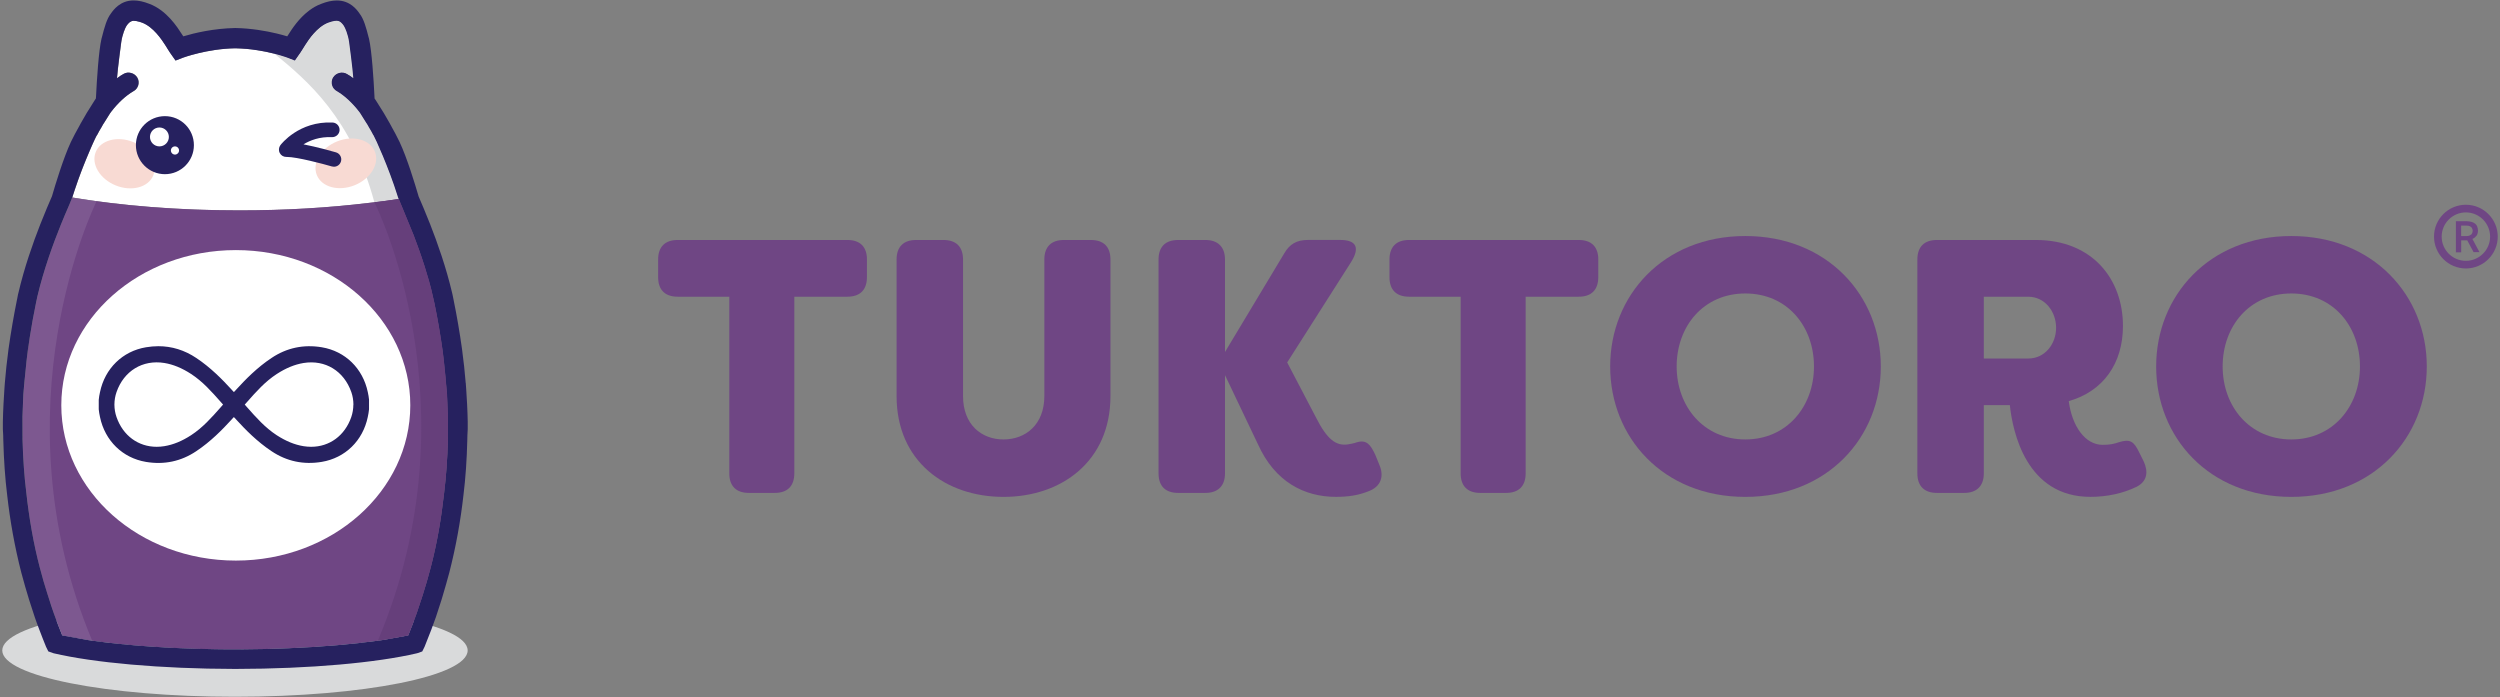 <svg xmlns="http://www.w3.org/2000/svg" fill="none" viewBox="0 0 796 222" height="222" width="796">
<rect x="0" y="0" width="796" height="222" fill="#808080" stroke="none"/>
<path fill="#6F4684" d="M276.03 82.62V88.26C276.03 92.29 273.84 94.47 269.82 94.47H252.91V150.73C252.91 154.76 250.72 156.94 246.7 156.94H238.42C234.39 156.94 232.21 154.75 232.21 150.73V94.47H215.76C211.73 94.47 209.55 92.28 209.55 88.26V82.62C209.55 78.59 211.74 76.41 215.76 76.41H269.83C273.86 76.41 276.04 78.6 276.04 82.62H276.03Z"></path>
<path fill="#6F4684" d="M285.47 126.11V82.62C285.47 78.59 287.66 76.41 291.68 76.41H300.42C304.45 76.41 306.63 78.6 306.63 82.62V126.11C306.63 135.2 312.5 139.92 319.52 139.92C326.54 139.92 332.52 135.2 332.52 126.11V82.62C332.52 78.59 334.71 76.41 338.73 76.41H347.36C351.39 76.41 353.57 78.6 353.57 82.62V126.11C353.57 146.93 337.92 158.21 319.52 158.21C301.12 158.21 285.47 146.93 285.47 126.11Z"></path>
<path fill="#6F4684" d="M400.51 141.41L390.04 119.44V150.73C390.04 154.76 387.74 156.94 383.83 156.94H375.09C371.06 156.94 368.88 154.75 368.88 150.73V82.62C368.88 78.59 371.07 76.41 375.09 76.41H383.83C387.74 76.41 390.04 78.6 390.04 82.62V112.07L408.91 80.66C410.64 77.67 412.94 76.4 416.39 76.4H426.75C431.81 76.4 433.08 78.82 430.2 83.42L409.84 115.4L418.93 132.77C422.61 140.13 425.49 141.97 429.05 141.51C429.74 141.4 431.12 141.17 432.04 140.82C435.15 139.9 436.41 141.63 437.91 144.85L439.17 147.96C440.78 151.64 439.75 154.98 435.6 156.47C432.38 157.74 429.16 158.2 425.36 158.2C415.35 158.2 405.92 153.48 400.51 141.4V141.41Z"></path>
<path fill="#6F4684" d="M508.89 82.62V88.26C508.89 92.29 506.7 94.47 502.68 94.47H485.77V150.73C485.77 154.76 483.58 156.94 479.56 156.94H471.28C467.25 156.94 465.07 154.75 465.07 150.73V94.47H448.62C444.59 94.47 442.41 92.28 442.41 88.26V82.62C442.41 78.59 444.6 76.41 448.62 76.41H502.69C506.72 76.41 508.9 78.6 508.9 82.62H508.89Z"></path>
<path fill="#6F4684" d="M512.68 116.68C512.68 94.13 529.59 75.15 555.71 75.15C581.83 75.15 598.85 94.13 598.85 116.68C598.85 139.23 581.94 158.21 555.71 158.21C529.48 158.21 512.68 139.23 512.68 116.68ZM577.57 116.68C577.57 103.91 569.06 93.44 555.71 93.44C542.36 93.44 533.85 103.91 533.85 116.68C533.85 129.45 542.48 139.92 555.71 139.92C568.94 139.92 577.57 129.45 577.57 116.68Z"></path>
<path fill="#6F4684" d="M639.93 128.99H631.65V150.73C631.65 154.76 629.35 156.94 625.44 156.94H616.7C612.67 156.94 610.49 154.75 610.49 150.73V82.62C610.49 78.59 612.68 76.41 616.7 76.41H648.22C666.17 76.41 675.95 88.84 675.95 103.79C675.95 115.76 669.62 124.61 658.69 127.72C659.73 135.66 663.87 141.64 669.51 141.64C671.92 141.64 673.19 141.29 674.57 140.83C678.25 139.68 679.4 140.48 681.13 144.05L682.51 146.81C684.12 150.26 683.66 153.25 680.32 154.98C676.06 157.05 671 158.2 665.59 158.2C645.22 158.2 640.85 137.61 639.93 128.98V128.99ZM645.8 114.15C651.09 114.15 654.66 109.55 654.66 104.37C654.66 99.19 651.09 94.48 645.8 94.48H631.65V114.15H645.8Z"></path>
<path fill="#6F4684" d="M686.52 116.68C686.52 94.13 703.429 75.15 729.549 75.15C755.67 75.15 772.69 94.13 772.69 116.68C772.69 139.23 755.779 158.21 729.549 158.21C703.319 158.21 686.52 139.23 686.52 116.68ZM751.409 116.68C751.409 103.91 742.899 93.44 729.549 93.44C716.199 93.44 707.69 103.91 707.69 116.68C707.69 129.45 716.319 139.92 729.549 139.92C742.779 139.92 751.409 129.45 751.409 116.68Z"></path>
<path fill="#6F4684" d="M785.13 85.48C779.54 85.48 774.99 80.93 774.99 75.33C774.99 69.73 779.54 65.19 785.13 65.19C790.72 65.19 795.28 69.74 795.28 75.33C795.28 80.92 790.73 85.48 785.13 85.48ZM785.13 67.63C780.89 67.63 777.43 71.09 777.43 75.34C777.43 79.59 780.89 83.05 785.13 83.05C789.37 83.05 792.85 79.59 792.85 75.34C792.85 71.09 789.38 67.63 785.13 67.63Z"></path>
<path fill="#6F4684" d="M785.56 76.52H783.65V80.35H781.95V70.44H785.43C785.99 70.44 786.49 70.53 786.96 70.65C787.39 70.78 787.77 70.99 788.06 71.2C788.36 71.45 788.62 71.76 788.74 72.13C788.87 72.51 788.99 72.94 788.99 73.4C788.99 74.08 788.82 74.63 788.53 75.06C788.18 75.48 787.76 75.86 787.21 76.07L789.42 80.2V80.28H787.59L785.55 76.5L785.56 76.52ZM783.64 75.16H785.42C785.72 75.16 786.02 75.12 786.23 75.03C786.44 74.94 786.65 74.82 786.82 74.69C786.99 74.56 787.08 74.39 787.16 74.18C787.25 73.96 787.3 73.75 787.3 73.5C787.3 73.25 787.26 73.03 787.16 72.82C787.08 72.6 786.99 72.43 786.82 72.31C786.65 72.18 786.48 72.05 786.23 71.97C786.02 71.88 785.72 71.84 785.38 71.84H783.63V75.16H783.64Z"></path>
<path fill="white" d="M126.959 63.33C124.449 63.74 121.869 64.08 119.229 64.4C119.119 64.41 118.999 64.42 118.879 64.45C118.389 64.5 117.899 64.56 117.409 64.61C104.749 66.16 90.879 67 76.329 67C60.029 67 44.569 65.95 30.759 64.05C29.289 63.84 27.829 63.63 26.399 63.4C26.169 63.37 25.959 63.33 25.739 63.3C25.429 63.27 25.119 63.21 24.819 63.15C24.769 63.15 24.739 63.14 24.709 63.14C24.559 63.12 24.429 63.09 24.279 63.07C23.859 63 23.449 62.93 23.029 62.86C23.029 62.85 23.039 62.83 23.039 62.81C23.039 62.81 23.039 62.8 23.049 62.8C23.069 62.7 23.109 62.61 23.139 62.52C23.159 62.43 23.189 62.34 23.219 62.25C23.389 61.69 23.569 61.13 23.769 60.58C24.149 59.45 24.529 58.34 24.919 57.24C25.229 56.41 25.519 55.6 25.819 54.8C26.029 54.26 26.229 53.75 26.419 53.24C26.729 52.47 27.019 51.72 27.309 51.01C27.699 50.06 28.069 49.16 28.429 48.34C28.599 47.92 28.769 47.53 28.929 47.16C29.179 46.6 29.409 46.08 29.609 45.62C29.749 45.31 29.879 45.03 29.999 44.78C30.059 44.64 30.109 44.53 30.169 44.4C30.329 44.06 30.469 43.77 30.579 43.56C30.679 43.34 30.759 43.2 30.809 43.13L30.989 42.88C31.389 42.12 31.799 41.33 32.289 40.57C32.639 39.91 32.979 39.33 33.379 38.75L35.019 36.13L35.179 35.91C35.199 35.83 35.289 35.72 35.399 35.6C37.639 32.68 40.079 30.45 42.499 29.03C43.269 28.63 43.799 27.95 44.049 27.12C44.269 26.31 44.179 25.39 43.729 24.68C42.859 23.21 40.829 22.66 39.399 23.51C38.679 23.9 37.979 24.36 37.269 24.91C37.499 21.79 38.629 13.4 38.629 13.4C38.979 10.93 39.869 8.9 40.269 8.26C40.579 7.79 40.869 7.44 41.169 7.19C41.269 7.1 41.359 7.03 41.469 6.96C41.859 6.71 42.219 6.61 42.549 6.61C43.099 6.61 43.729 6.71 44.499 6.94C44.759 7.02 45.019 7.11 45.309 7.21C48.879 8.59 51.499 12.59 52.599 14.28C52.619 14.3 54.299 17.05 54.589 17.37L55.919 19.27L58.259 18.36C58.259 18.36 65.949 15.51 74.889 15.36H74.959C75.579 15.37 76.169 15.39 76.759 15.43C77.259 15.45 77.749 15.49 78.239 15.53C78.339 15.54 78.459 15.54 78.559 15.55C79.119 15.61 79.679 15.66 80.209 15.73C80.769 15.8 81.309 15.88 81.839 15.96C82.099 15.99 82.359 16.04 82.629 16.09C82.679 16.09 82.719 16.1 82.769 16.11C83.429 16.22 84.069 16.34 84.679 16.46C84.759 16.47 84.829 16.49 84.919 16.51C86.359 16.82 87.629 17.14 88.659 17.42C88.839 17.47 89.009 17.51 89.169 17.57C89.279 17.6 89.399 17.64 89.509 17.67C90.819 18.06 91.569 18.34 91.579 18.35L93.929 19.26L95.249 17.36C95.549 17.04 97.219 14.3 97.249 14.27C98.339 12.57 100.959 8.57 104.529 7.2C104.959 7.04 105.349 6.92 105.709 6.82C106.309 6.66 106.829 6.59 107.279 6.59C107.619 6.59 107.989 6.69 108.369 6.94C108.459 7.01 108.559 7.08 108.669 7.17C108.949 7.42 109.259 7.77 109.559 8.24C109.959 8.88 110.859 10.91 111.209 13.38C111.209 13.38 112.339 21.76 112.549 24.89C111.859 24.34 111.149 23.88 110.429 23.49C109.009 22.65 106.969 23.19 106.099 24.66C105.949 24.9 105.839 25.15 105.769 25.42C105.659 25.83 105.629 26.26 105.689 26.67C105.699 26.82 105.739 26.95 105.769 27.09C105.799 27.19 105.839 27.3 105.879 27.4C105.989 27.7 106.149 27.97 106.349 28.21C106.609 28.54 106.929 28.81 107.329 29.01C109.729 30.43 112.179 32.67 114.429 35.58C114.519 35.69 114.619 35.81 114.649 35.89L114.799 36.11L116.439 38.73C116.839 39.31 117.189 39.89 117.539 40.55C118.019 41.31 118.439 42.1 118.839 42.86L119.009 43.11C119.499 43.86 123.809 53.32 126.599 62.24C126.669 62.43 126.729 62.59 126.779 62.8C126.779 62.8 126.779 62.81 126.789 62.81C126.809 62.9 126.869 63.05 126.949 63.24C126.949 63.26 126.959 63.3 126.969 63.32L126.959 63.33Z"></path>
<g style="mix-blend-mode:multiply">
<path fill="#D9DADB" d="M126.969 63.33C126.499 63.41 126.019 63.48 125.539 63.55C125.519 63.55 125.509 63.55 125.489 63.55C124.559 63.68 123.629 63.81 122.789 63.94C122.439 63.99 122.089 64.04 121.739 64.08C120.909 64.19 120.069 64.29 119.229 64.39C119.229 64.39 119.209 64.39 119.199 64.39C111.969 37.59 97.919 25.69 87.359 17.07C89.939 17.72 91.539 18.32 91.559 18.34L93.899 19.25L95.229 17.35C95.519 17.03 97.199 14.28 97.229 14.26C98.329 12.57 100.949 8.57 104.519 7.19C105.649 6.77 106.549 6.58 107.269 6.58C107.939 6.58 108.739 6.99 109.549 8.24C109.949 8.88 110.839 10.9 111.199 13.38C111.199 13.38 112.329 21.76 112.549 24.88C111.849 24.34 111.139 23.87 110.429 23.48C109.009 22.64 106.969 23.19 106.099 24.65C105.659 25.36 105.559 26.28 105.779 27.09C106.029 27.93 106.549 28.61 107.329 29C109.739 30.42 112.179 32.66 114.429 35.58C114.519 35.68 114.619 35.81 114.649 35.88L114.799 36.1L116.439 38.72C116.839 39.3 117.179 39.89 117.539 40.54C118.029 41.31 118.439 42.09 118.839 42.86L119.009 43.11C119.499 43.87 123.809 53.32 126.599 62.24C126.669 62.43 126.719 62.59 126.779 62.79C126.779 62.79 126.779 62.8 126.779 62.81C126.809 62.89 126.859 63.05 126.939 63.24C126.939 63.27 126.959 63.29 126.969 63.32V63.33Z"></path>
</g>
<g style="mix-blend-mode:multiply">
<path fill="#D9DADB" d="M74.81 221.85C115.729 221.85 148.9 215.246 148.9 207.1C148.9 198.954 115.729 192.35 74.81 192.35C33.891 192.35 0.72 198.954 0.72 207.1C0.72 215.246 33.891 221.85 74.81 221.85Z"></path>
</g>
<path fill="#6F4684" d="M142.64 132.73C142.64 133.5 142.62 139.98 142.62 139.98C142.45 146.17 142.06 151.73 141.41 156.92C140.53 164.9 139.18 172.97 137.11 180.83C136.31 183.89 135.52 186.56 134.72 189.08C134.55 189.6 134.39 190.12 134.22 190.63C133.79 192.02 133.32 193.43 132.82 194.86C132.77 195.01 132.72 195.16 132.66 195.31C131.86 197.56 130.98 199.88 129.98 202.33C127.48 202.8 125.16 203.23 122.85 203.63C122.83 203.63 122.82 203.63 122.81 203.63C122.66 203.66 122.51 203.68 122.37 203.71C122.35 203.71 122.33 203.71 122.31 203.71C122.1 203.75 121.89 203.78 121.67 203.82C121.22 203.89 120.77 203.95 120.31 204.02C112.2 205.15 102.5 205.98 91.84 206.42C86.99 206.62 81.95 206.74 76.76 206.78C76.13 206.78 75.49 206.78 74.86 206.78H74.79C74.07 206.78 73.36 206.78 72.65 206.78C72.24 206.78 71.84 206.78 71.43 206.78C70.88 206.78 70.32 206.77 69.77 206.76C69.31 206.76 68.84 206.75 68.38 206.74C53 206.49 39.05 205.44 28.15 203.84C25.45 203.39 22.76 202.89 19.83 202.34C18.83 199.89 17.95 197.57 17.15 195.32C17.1 195.17 17.05 195.02 16.99 194.87C16.49 193.43 16.02 192.02 15.59 190.64C15.42 190.13 15.26 189.61 15.09 189.09C14.29 186.57 13.5 183.9 12.7 180.84C10.63 172.98 9.28 164.91 8.4 156.93C7.76 151.75 7.36 146.19 7.19 139.99C7.19 139.99 7.17 133.5 7.17 132.74C7.17 132.74 7.42 126.33 7.46 125.54C7.51 124.58 8.32 115.71 8.82 111.92C9.53 106.77 10.41 101.65 11.43 96.71L11.48 96.42C11.58 95.9 11.7 95.37 11.82 94.85L11.9 94.46C13.94 85.8 17.01 77.43 19.45 71.4C20.35 69.17 21.17 67.27 21.82 65.78C21.82 65.78 22.77 63.55 23 62.9C38.67 65.51 56.87 66.98 76.25 66.98C90.87 66.98 104.8 66.13 117.52 64.59C118.01 64.54 118.5 64.47 118.99 64.42C119.1 64.4 119.21 64.39 119.32 64.38C119.32 64.38 119.34 64.38 119.35 64.38C120.2 64.28 121.04 64.18 121.87 64.07C122.22 64.02 122.58 63.98 122.92 63.93C123.83 63.81 124.74 63.68 125.64 63.54C125.66 63.54 125.67 63.54 125.69 63.54C126.12 63.48 126.55 63.41 126.98 63.34C127.33 64.23 127.99 65.78 127.99 65.78C128.03 65.87 128.07 65.95 128.1 66.04C128.69 67.45 131.15 73.46 131.63 74.63C131.66 74.69 131.68 74.76 131.71 74.82C132.85 77.79 134.06 81.14 135.19 84.69C135.21 84.75 135.23 84.82 135.25 84.88C135.47 85.61 136.2 88.01 136.5 89.03C136.54 89.17 136.58 89.31 136.62 89.45C136.88 90.37 137.13 91.3 137.36 92.23L138.38 96.7C139.4 101.64 140.28 106.76 140.99 111.91C141.49 115.7 142.3 124.56 142.35 125.53C142.39 126.32 142.64 132.73 142.64 132.73Z"></path>
<path fill="#F8DAD3" d="M30.479 48.42C28.939 52.24 31.789 56.99 36.839 59.04C41.899 61.09 47.259 59.66 48.799 55.85C50.349 52.04 47.489 47.28 42.429 45.23C37.379 43.18 32.019 44.61 30.469 48.42H30.479Z"></path>
<path fill="#26215F" d="M61.739 46.22C61.739 51.32 57.599 55.46 52.51 55.46C47.419 55.46 43.27 51.32 43.27 46.22C43.27 41.12 47.4 36.98 52.51 36.98C57.62 36.98 61.739 41.12 61.739 46.22Z"></path>
<path fill="white" d="M53.77 43.6C53.77 45.26 52.42 46.61 50.76 46.61C49.1 46.61 47.75 45.26 47.75 43.6C47.75 41.94 49.11 40.59 50.76 40.59C52.41 40.59 53.77 41.94 53.77 43.6Z"></path>
<path fill="white" d="M57.01 47.91C57.01 48.63 56.43 49.22 55.72 49.22C55.01 49.22 54.41 48.64 54.41 47.91C54.41 47.18 55 46.61 55.72 46.61C56.44 46.61 57.01 47.19 57.01 47.91Z"></path>
<path fill="#26215F" d="M148.28 121.96C148.02 118.55 147.62 114.99 147.1 111.08C146.36 105.81 145.46 100.54 144.42 95.47L144.37 95.21C144.26 94.72 144.18 94.23 144.07 93.74L143.97 93.32C142.08 85.24 139.33 77.44 136.96 71.4C135.47 67.61 134.13 64.51 133.25 62.46C133.25 62.44 133.23 62.41 133.23 62.39C133.23 62.38 133.22 62.37 133.22 62.36C133.21 62.31 133.2 62.27 133.19 62.21C132.12 58.55 129.58 50.2 127.22 45.19C126.47 43.58 125.52 41.86 124.28 39.62L124.22 39.48C123.02 37.28 121.57 34.9 119.64 31.9C119.49 31.66 119.38 31.49 119.26 31.36L119.23 30.67C118.98 25.51 118.39 16.18 117.48 12.27L117.35 11.83C116.61 8.87 115.82 6.02 114.51 4.35C113.66 3.1 111.48 0.15 107.27 0.15C105.71 0.15 104.08 0.51 102.2 1.25C100.84 1.76 99.61 2.48 98.51 3.3C98.48 3.32 98.44 3.35 98.41 3.38C95.11 5.85 92.94 9.26 91.86 10.96L91.62 11.32L91.45 11.57C90.52 11.29 89.4 10.98 88.12 10.67C84.63 9.83 80 9.02 74.94 8.92H74.87C67.98 9.06 61.87 10.51 58.36 11.57L57.95 10.95C56.48 8.66 53.09 3.31 47.6 1.24C45.72 0.5 44.1 0.14 42.53 0.14C38.32 0.14 36.15 3.09 35.29 4.34C33.98 6.01 33.21 8.86 32.46 11.82L32.33 12.26C31.41 16.17 30.83 25.5 30.58 30.66L30.53 31.35C30.43 31.48 30.31 31.65 30.17 31.89C28.24 34.89 26.79 37.27 25.59 39.47L25.53 39.61C24.29 41.85 23.34 43.57 22.58 45.18C20.2 50.28 17.6 58.83 16.58 62.38C16.58 62.4 16.56 62.43 16.56 62.45C15.67 64.5 14.33 67.6 12.84 71.39C10.47 77.43 7.73 85.23 5.85 93.31L5.74 93.73C5.65 94.22 5.56 94.71 5.46 95.2L5.4 95.46C4.37 100.53 3.47 105.79 2.72 111.07C2.2 114.98 1.81 118.54 1.54 121.95C1.54 121.95 0.58 134.34 1.02 138.64L1.05 140.09C1.22 146.53 1.62 152.28 2.28 157.61C3.2 165.83 4.68 174.13 6.79 182.34C7.63 185.51 8.46 188.34 9.26 190.94C9.42 191.45 9.58 191.95 9.74 192.43C10.15 193.76 10.59 195.12 11.07 196.51C11.51 197.82 12 199.14 12.53 200.51C13.18 202.26 13.91 204.06 14.66 205.94L15.39 207.41C15.39 207.41 17.06 208.01 17.1 208.01C29.81 210.98 50.93 212.95 74.89 212.99H74.96C98.9 212.96 120.02 210.99 132.74 208.01C132.77 208.01 132.81 208 132.82 207.99C133.95 207.64 134.45 207.41 134.45 207.41L135.18 205.94C135.94 204.06 136.66 202.26 137.32 200.51C137.83 199.14 138.32 197.82 138.78 196.51C139.25 195.12 139.7 193.76 140.11 192.43C140.26 191.95 140.43 191.45 140.59 190.94C140.74 190.46 140.89 189.96 141.03 189.46C141.69 187.27 142.36 184.91 143.05 182.34C145.16 174.13 146.65 165.83 147.57 157.61C148.23 152.28 148.63 146.53 148.79 140.09L148.82 138.64C149.26 134.35 148.3 121.95 148.3 121.95L148.28 121.96ZM142.62 139.97C142.45 146.16 142.05 151.71 141.41 156.9C140.52 164.87 139.18 172.94 137.1 180.8C136.3 183.86 135.52 186.53 134.71 189.05C134.54 189.56 134.38 190.09 134.21 190.6C133.78 191.99 133.31 193.39 132.81 194.83C132.76 194.99 132.71 195.14 132.66 195.29C131.85 197.53 130.97 199.86 129.97 202.31C127.48 202.78 125.15 203.21 122.84 203.61C122.83 203.61 122.82 203.61 122.79 203.62C122.64 203.64 122.49 203.67 122.35 203.7H122.29C122.08 203.75 121.87 203.78 121.65 203.81C121.21 203.87 120.76 203.94 120.29 204C112.18 205.13 102.49 205.96 91.82 206.4C86.97 206.61 81.92 206.72 76.75 206.75H72.64C72.23 206.74 71.82 206.74 71.41 206.74C70.86 206.73 70.31 206.73 69.75 206.72C69.29 206.72 68.83 206.71 68.36 206.7C53.54 206.46 40.05 205.48 29.33 203.98C28.93 203.92 28.53 203.87 28.13 203.81C25.43 203.35 22.74 202.85 19.81 202.31C18.82 199.86 17.93 197.54 17.13 195.29C17.07 195.14 17.03 194.99 16.97 194.83C16.47 193.39 16 191.99 15.58 190.6C15.41 190.09 15.24 189.56 15.08 189.05C14.27 186.53 13.49 183.87 12.69 180.8C10.62 172.94 9.26 164.87 8.38 156.9C7.73 151.72 7.34 146.16 7.17 139.97C7.17 139.97 7.15 133.49 7.15 132.71C7.15 132.71 7.4 126.31 7.43 125.52C7.48 124.76 7.99 119.03 8.46 114.8C8.46 114.78 8.46 114.74 8.47 114.72C8.58 113.65 8.69 112.67 8.79 111.91C9.01 110.34 9.25 108.78 9.5 107.22C10.06 103.65 10.7 100.15 11.41 96.71L11.46 96.43C11.56 95.91 11.68 95.37 11.8 94.86L11.88 94.46C13.93 85.8 16.99 77.44 19.43 71.42C20.33 69.19 21.15 67.28 21.8 65.8C21.8 65.8 22.75 63.57 22.98 62.92C22.98 62.92 22.98 62.91 22.99 62.9V62.88C22.99 62.88 23 62.85 23 62.83C23 62.83 23 62.82 23.01 62.82C23.03 62.72 23.07 62.63 23.1 62.54C23.12 62.45 23.16 62.36 23.19 62.27C23.36 61.71 23.54 61.15 23.73 60.6C24.11 59.47 24.49 58.36 24.88 57.26C25.19 56.43 25.48 55.62 25.78 54.82C25.99 54.28 26.19 53.77 26.38 53.26C26.69 52.49 26.98 51.74 27.27 51.03C27.66 50.08 28.03 49.18 28.39 48.36C28.56 47.94 28.73 47.55 28.89 47.18C29.14 46.62 29.37 46.1 29.57 45.64C29.71 45.33 29.84 45.05 29.96 44.8C30.02 44.66 30.07 44.55 30.13 44.42C30.3 44.08 30.44 43.79 30.54 43.58C30.65 43.36 30.73 43.22 30.78 43.15L30.95 42.9C31.35 42.14 31.76 41.35 32.25 40.59C32.6 39.93 32.94 39.35 33.34 38.77L34.98 36.15L35.14 35.93C35.16 35.85 35.25 35.74 35.36 35.62C37.6 32.7 40.04 30.47 42.46 29.05C43.23 28.65 43.76 27.97 44.01 27.14C44.23 26.33 44.14 25.41 43.69 24.7C42.82 23.23 40.79 22.68 39.36 23.53C38.64 23.92 37.94 24.38 37.23 24.93C37.46 21.81 38.59 13.42 38.59 13.42C38.94 10.95 39.83 8.92 40.23 8.28C40.54 7.81 40.83 7.46 41.13 7.21C41.23 7.12 41.32 7.04 41.43 6.98C41.82 6.72 42.18 6.62 42.51 6.62C43.06 6.62 43.69 6.73 44.46 6.96C44.72 7.04 44.98 7.13 45.27 7.23C48.84 8.61 51.46 12.61 52.56 14.3C52.58 14.32 54.26 17.07 54.55 17.39L55.88 19.29L58.22 18.38C58.22 18.38 65.91 15.53 74.85 15.38H74.92C75.54 15.39 76.13 15.41 76.72 15.45C77.22 15.47 77.71 15.51 78.2 15.55C78.3 15.56 78.42 15.56 78.52 15.57C79.08 15.63 79.64 15.68 80.17 15.75C80.73 15.82 81.27 15.9 81.8 15.98C82.06 16.01 82.32 16.06 82.59 16.11C82.64 16.11 82.68 16.12 82.73 16.13C83.39 16.24 84.03 16.36 84.64 16.48C84.72 16.49 84.79 16.51 84.88 16.53C85.78 16.72 86.6 16.91 87.35 17.1C87.81 17.21 88.23 17.33 88.61 17.44C88.79 17.49 88.96 17.53 89.12 17.59C89.23 17.62 89.36 17.66 89.46 17.69C90.77 18.08 91.52 18.36 91.53 18.37L93.88 19.28L95.2 17.38C95.5 17.06 97.17 14.32 97.2 14.29C98.29 12.59 100.91 8.59 104.48 7.22C104.91 7.06 105.3 6.94 105.66 6.84C106.26 6.68 106.78 6.6 107.23 6.6C107.57 6.6 107.94 6.7 108.32 6.96C108.41 7.02 108.51 7.1 108.62 7.19C108.9 7.44 109.21 7.79 109.51 8.26C109.91 8.9 110.81 10.93 111.16 13.4C111.16 13.4 112.29 21.78 112.5 24.91C111.81 24.36 111.1 23.9 110.38 23.51C108.96 22.67 106.92 23.21 106.05 24.68C105.9 24.92 105.79 25.17 105.72 25.44C105.62 25.84 105.59 26.27 105.64 26.69C105.66 26.83 105.7 26.97 105.73 27.11C105.76 27.21 105.8 27.32 105.83 27.42C105.96 27.72 106.1 27.99 106.3 28.23C106.56 28.56 106.88 28.83 107.28 29.03C109.68 30.45 112.13 32.69 114.38 35.6C114.47 35.71 114.57 35.83 114.6 35.91L114.75 36.13L116.39 38.75C116.79 39.33 117.14 39.91 117.49 40.57C117.97 41.33 118.39 42.12 118.79 42.88L118.96 43.13C119.45 43.88 123.76 53.34 126.55 62.26C126.62 62.45 126.68 62.61 126.73 62.82C126.73 62.82 126.73 62.83 126.74 62.83C126.76 62.92 126.82 63.07 126.9 63.26C126.91 63.28 126.92 63.32 126.93 63.34L126.94 63.36C127.28 64.25 127.94 65.8 127.94 65.8C127.97 65.88 128.02 65.97 128.05 66.06C128.63 67.46 131.09 73.48 131.57 74.64C131.6 74.71 131.63 74.78 131.65 74.83C132.79 77.8 134 81.15 135.12 84.71C135.14 84.77 135.17 84.84 135.18 84.89C135.41 85.62 136.13 88.02 136.43 89.05C136.48 89.19 136.51 89.32 136.56 89.47C136.81 90.38 137.06 91.32 137.3 92.25L138.33 96.72C139.34 101.66 140.23 106.78 140.94 111.93C141.44 115.71 142.25 124.57 142.3 125.54C142.35 126.33 142.6 132.73 142.6 132.73C142.6 133.5 142.58 139.99 142.58 139.99L142.62 139.97Z"></path>
<path fill="#663F7B" d="M142.64 132.72C142.64 133.49 142.62 139.97 142.62 139.97C142.45 146.16 142.06 151.72 141.41 156.9C140.53 164.88 139.18 172.94 137.11 180.8C136.31 183.86 135.52 186.53 134.72 189.05C134.55 189.57 134.39 190.09 134.22 190.6C133.79 191.99 133.32 193.4 132.82 194.83C131.98 197.21 131.04 199.69 129.98 202.3C127.48 202.77 125.16 203.2 122.85 203.6C122.83 203.6 122.82 203.6 122.81 203.6C122.05 203.7 121.25 203.81 120.39 203.92C120.37 203.92 120.36 203.92 120.34 203.92C120.37 203.85 120.39 203.8 120.39 203.78C151.88 129.17 119.4 64.82 119.4 64.82C119.33 64.69 119.22 64.4 119.21 64.4C120.05 64.3 120.92 64.2 121.75 64.09C122.1 64.04 122.45 64 122.8 63.95C123.71 63.83 124.61 63.7 125.5 63.56C125.52 63.56 125.53 63.56 125.55 63.56C126.03 63.49 126.5 63.42 126.98 63.34C126.98 63.34 126.98 63.35 126.98 63.36C127.33 64.25 127.99 65.8 127.99 65.8C128.03 65.88 128.07 65.97 128.1 66.06C128.69 67.46 131.15 73.48 131.63 74.65C131.66 74.71 131.68 74.78 131.71 74.84C132.85 77.81 134.06 81.16 135.19 84.71C135.21 84.77 135.23 84.84 135.25 84.9C135.47 85.63 136.2 88.03 136.5 89.05C136.54 89.19 136.58 89.33 136.62 89.47C136.88 90.39 137.13 91.31 137.36 92.25L138.38 96.72C139.4 101.66 140.28 106.77 140.99 111.92C141.49 115.71 142.3 124.57 142.35 125.53C142.39 126.32 142.64 132.73 142.64 132.73V132.72Z"></path>
<path fill="white" d="M30.58 64.46C30.58 64.46 -1.74 129.61 29.34 203.97C28.94 203.91 28.54 203.86 28.14 203.8C25.44 203.34 22.75 202.84 19.82 202.3C18.83 199.85 17.94 197.53 17.14 195.28C17.08 195.13 17.04 194.98 16.98 194.82C16.48 193.38 16.01 191.98 15.59 190.59C15.42 190.08 15.25 189.55 15.09 189.04C14.28 186.52 13.5 183.86 12.7 180.79C10.63 172.93 9.27 164.86 8.39 156.89C7.74 151.71 7.35 146.15 7.18 139.96C7.18 139.96 7.16 133.48 7.16 132.7C7.16 132.7 7.41 126.3 7.44 125.51C7.49 124.75 8 119.02 8.47 114.79C8.47 114.77 8.47 114.73 8.48 114.71C8.69 113.47 8.86 112.36 8.97 111.53C9.18 110.04 9.35 108.6 9.51 107.2C10.07 103.63 10.71 100.13 11.42 96.69L11.47 96.41C11.57 95.89 11.69 95.35 11.81 94.84L11.89 94.44C13.94 85.78 17 77.42 19.44 71.4C20.34 69.17 21.16 67.26 21.81 65.78C21.81 65.78 22.76 63.55 22.99 62.9C22.99 62.9 22.99 62.89 23 62.88C23.19 62.9 23.65 62.97 24.25 63.06C24.39 63.08 24.52 63.11 24.68 63.13C24.71 63.13 24.75 63.14 24.79 63.14C25.1 63.2 25.41 63.25 25.71 63.29C25.93 63.34 26.15 63.37 26.37 63.39C27.81 63.62 29.26 63.83 30.73 64.04C30.71 64.11 30.6 64.34 30.55 64.45L30.58 64.46Z" opacity="0.1"></path>
<path fill="white" d="M130.64 129.04C130.64 156.35 105.78 178.49 75.1 178.49C44.419 178.49 19.52 156.36 19.52 129.04C19.52 101.72 44.419 79.63 75.1 79.63C105.78 79.63 130.64 101.75 130.64 129.04Z" clip-rule="evenodd" fill-rule="evenodd"></path>
<path fill="#26215F" d="M117.509 127.31C117.439 126.49 117.289 125.71 117.109 124.85C115.529 117.29 109.919 111.82 102.459 110.57C96.669 109.6 91.29 110.74 86.469 113.97C81.87 117.01 78.109 120.88 75.35 123.9L75.079 124.2C74.9 124.4 74.68 124.64 74.54 124.77L74.48 124.83L74.409 124.77C74.29 124.66 74.09 124.45 73.87 124.2L73.6 123.9C70.84 120.88 67.079 117.02 62.48 113.97C58.77 111.49 54.73 110.23 50.419 110.23C49.13 110.23 47.819 110.35 46.48 110.57C39.029 111.82 33.41 117.3 31.84 124.85C31.66 125.71 31.5 126.49 31.439 127.31C31.41 127.68 31.41 129.96 31.439 130.33C31.509 131.15 31.66 131.93 31.84 132.79C33.419 140.35 39.029 145.82 46.48 147.07C52.279 148.04 57.65 146.9 62.469 143.67C67.07 140.62 70.829 136.76 73.59 133.74L73.859 133.44C74.079 133.19 74.279 132.98 74.4 132.86L74.469 132.8L74.529 132.86C74.669 132.99 74.889 133.23 75.07 133.43L75.34 133.73C78.1 136.75 81.859 140.61 86.46 143.66C91.279 146.89 96.65 148.03 102.449 147.06C109.909 145.81 115.519 140.34 117.099 132.78C117.279 131.92 117.429 131.14 117.499 130.32C117.529 129.95 117.529 127.67 117.499 127.3L117.509 127.31ZM70.969 128.88C70.969 128.88 70.57 129.34 70.37 129.56L70.299 129.5L70.359 129.58C67.37 132.96 64.54 136.16 60.859 138.56C57.94 140.46 55.15 141.6 52.319 142.06C51.489 142.2 50.679 142.26 49.889 142.26C44.039 142.26 39.16 138.73 37.099 132.79C36.669 131.55 36.44 130.22 36.429 128.86V128.78C36.44 127.41 36.669 126.09 37.099 124.85C39.44 118.1 45.419 114.46 52.319 115.57C55.139 116.03 57.929 117.18 60.859 119.08C64.549 121.49 67.37 124.68 70.359 128.06L71.029 128.82L70.969 128.88ZM112.509 128.86C112.499 130.23 112.269 131.55 111.849 132.79C109.789 138.73 104.909 142.26 99.059 142.26C98.26 142.26 97.45 142.19 96.62 142.06C93.799 141.6 91.01 140.45 88.09 138.56C84.4 136.15 81.579 132.96 78.59 129.58C78.379 129.34 77.98 128.88 77.98 128.88L77.93 128.82L78.59 128.08C81.59 124.68 84.419 121.49 88.109 119.09C91.029 117.19 93.82 116.05 96.639 115.58C103.549 114.46 109.519 118.11 111.869 124.86C112.299 126.1 112.519 127.42 112.529 128.79V128.87L112.509 128.86Z"></path>
<path fill="#F8DAD3" d="M119.36 48.26C120.92 52.11 118.04 56.9 112.94 58.97C107.83 61.04 102.44 59.6 100.88 55.75C99.32 51.91 102.19 47.11 107.3 45.04C112.41 42.97 117.8 44.41 119.36 48.26Z"></path>
<path fill="#26215F" d="M108.56 51.41C108.27 52.42 107.36 53.09 106.32 53.09C106.12 53.09 105.91 53.06 105.68 53C102.76 52.15 94.52 49.97 91.37 49.97H91.19C90.27 49.97 89.48 49.51 89.07 48.7C88.66 47.92 88.74 46.95 89.27 46.23C89.51 45.91 95.19 38.52 105.89 39.01C107.18 39.07 108.17 40.16 108.12 41.44C108.07 42.71 106.99 43.69 105.7 43.67C101.77 43.48 98.72 44.68 96.63 45.96C100.83 46.77 105.52 48.09 106.98 48.51C108.22 48.88 108.93 50.17 108.57 51.4L108.56 51.41Z"></path>
</svg>
